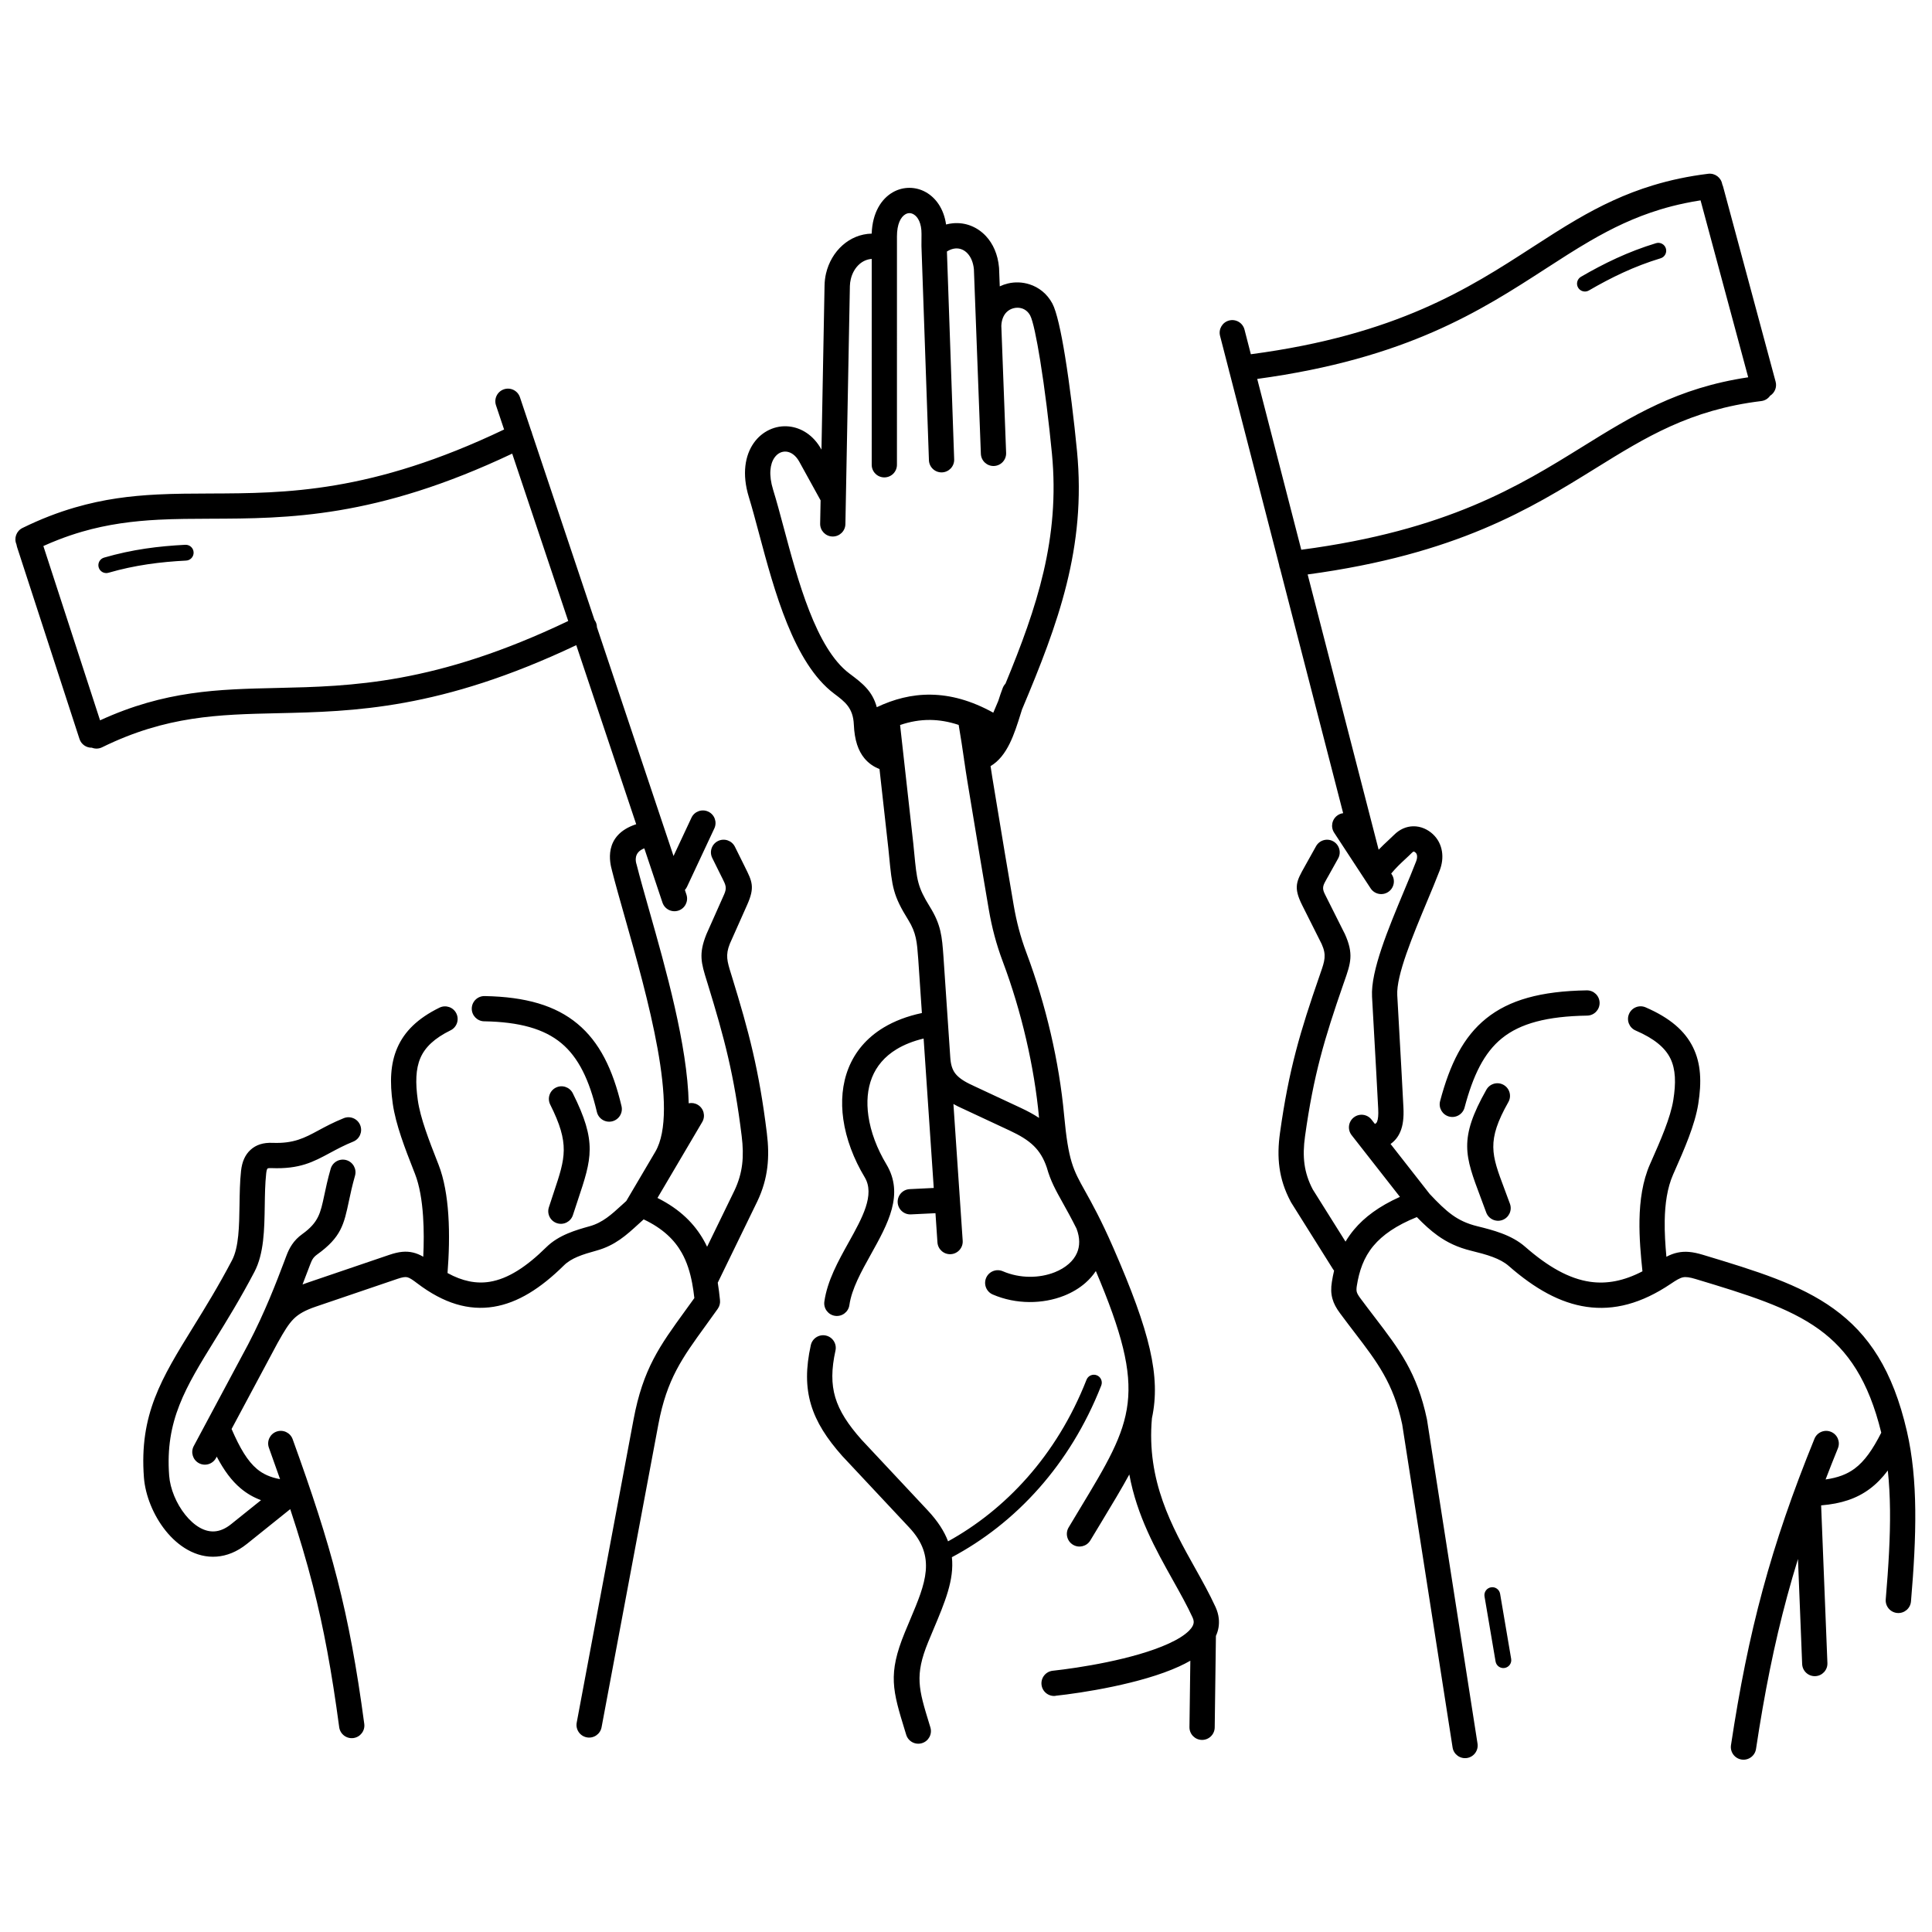<?xml version="1.0" encoding="UTF-8"?>
<!-- Uploaded to: ICON Repo, www.iconrepo.com, Generator: ICON Repo Mixer Tools -->
<svg width="800px" height="800px" version="1.1" viewBox="144 144 512 512" xmlns="http://www.w3.org/2000/svg">
 <defs>
  <clipPath id="a">
   <path d="m148.09 190h503.81v421h-503.81z"/>
  </clipPath>
 </defs>
 <g clip-path="url(#a)">
  <path d="m423.7 593.43c-1.84 0.195-3.492-1.137-3.688-2.977-0.195-1.84 1.137-3.492 2.977-3.688 6.609-0.711 21.469-2.961 30.734-7.203 2.309-1.059 4.207-2.211 5.43-3.457 0.82-0.836 1.266-1.668 1.18-2.473-0.031-0.301-0.125-0.625-0.285-0.977-1.414-3.086-3.269-6.402-5.199-9.852-4.574-8.176-9.559-17.086-11.57-28.055-2.051 3.769-4.527 7.871-7.383 12.598l-2.945 4.875c-0.949 1.586-3.004 2.106-4.594 1.156-1.586-0.949-2.106-3.004-1.156-4.594 1.93-3.227 2.449-4.086 2.945-4.902 14.227-23.559 18.199-30.145 4.262-63.039-0.762 1.148-1.688 2.195-2.754 3.133-1.613 1.414-3.543 2.562-5.672 3.406-5.613 2.227-12.699 2.348-18.887-0.324-1.703-0.73-2.488-2.707-1.758-4.41s2.707-2.488 4.41-1.758c4.539 1.957 9.703 1.883 13.77 0.27 1.418-0.562 2.688-1.312 3.727-2.227 0.949-0.832 1.699-1.812 2.176-2.918 0.762-1.766 0.82-3.93-0.129-6.418-1.418-2.832-2.602-4.953-3.602-6.746-1.953-3.5-3.273-5.867-4.277-9.438-0.832-2.461-1.957-4.266-3.414-5.699-1.625-1.602-3.746-2.852-6.367-4.078l-12.453-5.816c-0.055-0.02-0.109-0.043-0.164-0.07-0.848-0.379-1.625-0.773-2.348-1.18l2.457 36.23c0.125 1.848-1.273 3.445-3.121 3.57s-3.445-1.273-3.57-3.121l-0.523-7.738-6.512 0.316c-1.848 0.086-3.418-1.34-3.504-3.188-0.086-1.848 1.34-3.418 3.188-3.504l6.371-0.312-2.684-39.598c-2.801 0.676-5.16 1.629-7.109 2.801-3.254 1.957-5.383 4.559-6.57 7.523-1.219 3.043-1.477 6.531-0.965 10.145 0.609 4.297 2.301 8.734 4.769 12.848 4.773 7.941 0.426 15.758-4.113 23.906-2.504 4.496-5.074 9.113-5.684 13.41-0.254 1.832-1.945 3.113-3.777 2.859s-3.113-1.945-2.859-3.777c0.785-5.531 3.664-10.707 6.469-15.746 3.574-6.422 7.004-12.582 4.219-17.215-2.926-4.863-4.93-10.164-5.664-15.34-0.672-4.731-0.293-9.391 1.383-13.582 1.711-4.273 4.742-8.004 9.352-10.773 2.777-1.668 6.121-2.977 10.09-3.82l-0.957-14.137-0.031-0.395c-0.309-4.223-0.492-6.695-2.609-10.109-4.078-6.57-4.285-8.715-5.106-17.113-0.043-0.457-0.09-0.926-0.207-2.078-0.008-0.043-0.012-0.082-0.016-0.125l-2.309-20.703c-1.508-0.59-2.863-1.473-4.019-2.875-1.594-1.938-2.602-4.715-2.781-8.895-0.188-4.426-2.336-6.039-5.191-8.184l-0.035-0.027c-10.703-8.039-15.855-27.301-19.879-42.348-0.973-3.641-1.879-7.027-2.707-9.711-1.918-6.219-0.977-11.141 1.289-14.359 1.105-1.574 2.539-2.754 4.141-3.504 1.633-0.766 3.414-1.07 5.191-0.883 3.285 0.344 6.512 2.32 8.602 6.117l0.012 0.023 0.816-43.465c0.02-1.137 0.156-2.223 0.395-3.234 0.688-2.93 2.227-5.555 4.367-7.457 2.094-1.859 4.746-3.016 7.731-3.09 0.191-5.594 2.594-9.242 5.617-10.965 1.367-0.781 2.867-1.164 4.371-1.164 1.512 0 3 0.383 4.352 1.141 2.637 1.48 4.773 4.379 5.371 8.57 0.613-0.16 1.227-0.27 1.84-0.324 1.656-0.148 3.266 0.09 4.746 0.672 1.48 0.582 2.836 1.504 3.977 2.727 1.867 2 3.156 4.824 3.465 8.285 0.004 0.059 0.008 0.113 0.012 0.172h0.004l0.184 4.863c0.695-0.332 1.414-0.586 2.152-0.762 1.871-0.445 3.856-0.375 5.719 0.219 2.465 0.785 4.672 2.481 6.074 5.102 1.117 2.09 2.293 7.394 3.363 13.992 1.219 7.508 2.379 16.945 3.168 25.145 2.457 25.555-4.988 45.68-14.574 68.426-0.113 0.352-0.223 0.711-0.336 1.07-1.695 5.426-3.539 11.312-8.004 13.949 0.16 1.078 0.309 2.059 0.445 2.883l1.191 7.211c1.426 8.641 2.856 17.281 4.496 26.785 0.379 2.203 0.824 4.285 1.371 6.34 0.555 2.09 1.211 4.148 2.008 6.266 2.602 6.934 4.762 14.16 6.434 21.348 1.695 7.293 2.894 14.602 3.539 21.59 1.133 12.254 2.391 14.504 5.535 20.137 1.828 3.277 4.238 7.594 7.508 15.082 9.766 22.363 12.605 34.168 10.238 45.168-1.488 16.613 5.348 28.84 11.41 39.672 1.953 3.492 3.828 6.844 5.438 10.352 0.473 1.035 0.758 2.051 0.863 3.047 0.18 1.656-0.098 3.195-0.754 4.617l-0.32 24.266c-0.023 1.848-1.539 3.328-3.387 3.305-1.848-0.023-3.328-1.539-3.305-3.387l0.23-17.602c-0.926 0.531-1.918 1.039-2.961 1.516-10.109 4.633-25.84 7.035-32.809 7.781zm-230.58-305.05c1.156-0.055 2.137 0.836 2.188 1.992 0.055 1.156-0.836 2.137-1.992 2.188-3.375 0.172-6.754 0.469-10.199 0.98-3.422 0.512-6.863 1.23-10.375 2.25-1.109 0.32-2.269-0.316-2.59-1.426-0.32-1.109 0.316-2.269 1.426-2.59 3.75-1.09 7.371-1.852 10.93-2.383 3.535-0.527 7.059-0.832 10.609-1.016zm-44.633 0.469c-0.066-0.203-0.109-0.406-0.137-0.609-0.699-1.629-0.004-3.535 1.605-4.32 2.434-1.195 4.789-2.227 7.082-3.117 2.305-0.895 4.578-1.66 6.82-2.312 3.82-1.109 7.496-1.887 11.098-2.422 3.566-0.531 7.125-0.84 10.719-1.023h0.012c4.559-0.23 9.234-0.246 14.062-0.262 19.938-0.066 42.625-0.141 77.84-16.961l-2.148-6.418c-0.586-1.754 0.359-3.652 2.113-4.238s3.652 0.359 4.238 2.113l2.949 8.809c0.125 0.262 0.215 0.531 0.27 0.805l16.523 49.359c0.117 0.156 0.219 0.324 0.309 0.508 0.23 0.465 0.34 0.961 0.348 1.449l20.301 60.641 4.754-10.148c0.781-1.672 2.773-2.394 4.449-1.613 1.672 0.781 2.394 2.773 1.613 4.449l-7.242 15.465c-0.148 0.316-0.34 0.598-0.562 0.844l0.41 1.227c0.586 1.754-0.359 3.652-2.113 4.238-1.754 0.586-3.652-0.359-4.238-2.113l-4.812-14.379c-2.918 1.105-2.254 3.535-2.102 4.102 0.082 0.305-0.02-0.125 0.062 0.203 0.875 3.449 2.043 7.566 3.332 12.113 4.387 15.469 10.141 35.766 10.473 51.145 0.789-0.168 1.637-0.055 2.387 0.387 1.594 0.934 2.129 2.984 1.195 4.578l-11.859 20.121c6.023 3.008 9.82 6.879 12.285 11.258 0.312 0.555 0.602 1.113 0.867 1.68l7.254-14.914c1.105-2.336 1.746-4.594 2.031-6.906 0.289-2.363 0.211-4.816-0.117-7.488-1.008-8.184-2.156-14.68-3.594-20.883-1.453-6.273-3.207-12.293-5.41-19.465l-0.23-0.742c-1.492-4.816-2.223-7.168-0.125-12.41 0.031-0.078 0.066-0.156 0.102-0.23l4.594-10.324c0.793-1.781 0.434-2.496-0.48-4.32-0.426-0.855 0.234 0.492-0.336-0.664l-2.328-4.695c-0.82-1.66-0.137-3.668 1.523-4.488 1.66-0.82 3.668-0.137 4.488 1.523l2.328 4.695c0.797 1.605 0.09 0.195 0.312 0.637 1.934 3.859 2.691 5.371 0.609 10.043l-4.594 10.32c-1.211 3.031-0.711 4.644 0.309 7.945l0.23 0.742c2.258 7.344 4.055 13.508 5.543 19.938 1.504 6.492 2.695 13.207 3.723 21.566 0.395 3.188 0.48 6.164 0.117 9.113-0.367 2.996-1.195 5.926-2.633 8.953l-10.496 21.574c0.25 1.52 0.438 3.051 0.59 4.59 0.098 0.797-0.094 1.633-0.598 2.34-1.379 1.945-2.32 3.238-3.211 4.469-6.203 8.551-10.27 14.156-12.508 26.086l-15.062 80.332c-0.34 1.82-2.09 3.016-3.91 2.676-1.82-0.34-3.016-2.09-2.676-3.91l15.062-80.332c2.519-13.43 6.934-19.512 13.664-28.789 0.836-1.152 1.703-2.352 2.449-3.387-0.148-1.324-0.332-2.637-0.574-3.922l-0.008-0.039c-0.539-2.852-1.367-5.574-2.758-8.039-1.922-3.414-5.016-6.453-10.094-8.855-0.449 0.402-0.887 0.801-1.316 1.195-3.277 3-6.238 5.711-11.184 7.082-1.742 0.484-3.492 0.984-5.019 1.633-1.363 0.578-2.609 1.297-3.602 2.277-6.184 6.102-12.234 9.938-18.625 10.973-6.559 1.062-13.188-0.832-20.309-6.25-1.141-0.867-1.938-1.418-2.582-1.57-0.566-0.137-1.348-0.008-2.613 0.426l-21.625 7.356c-2.809 0.957-4.539 1.926-5.859 3.234-1.398 1.387-2.578 3.367-4.148 6.176-0.027 0.051-0.059 0.102-0.09 0.148l-12.234 22.871 0.02 0.043c2.191 5.043 4.203 8.461 6.715 10.562 1.637 1.371 3.602 2.231 6.113 2.688-0.93-2.668-1.914-5.434-2.957-8.324-0.625-1.738 0.281-3.652 2.019-4.277 1.738-0.625 3.652 0.281 4.277 2.019 5.144 14.246 8.871 25.543 11.824 37.078 2.965 11.566 5.133 23.289 7.152 38.348 0.246 1.832-1.039 3.519-2.875 3.766-1.832 0.246-3.519-1.039-3.766-2.875-1.992-14.848-4.113-26.34-6.996-37.59-1.688-6.582-3.637-13.109-5.981-20.199l-11.461 9.199c-2.664 2.137-5.383 3.184-8.047 3.383-2.723 0.207-5.312-0.48-7.672-1.797-2.199-1.227-4.176-2.996-5.84-5.07-3.238-4.031-5.394-9.355-5.754-14.09-1.262-16.699 4.637-26.25 13.094-39.945 3.144-5.09 6.66-10.785 10.25-17.629 1.816-3.457 1.902-9.035 1.988-14.645 0.047-3.082 0.094-6.172 0.402-9.031 0.262-2.441 1.082-4.285 2.516-5.594 1.484-1.355 3.394-1.945 5.797-1.852 5.664 0.227 8.527-1.316 12.156-3.273 1.906-1.027 3.992-2.152 6.758-3.269 1.719-0.688 3.668 0.145 4.356 1.863s-0.145 3.668-1.863 4.356c-2.375 0.961-4.309 2.004-6.078 2.953-4.523 2.438-8.09 4.363-15.594 4.062-0.566-0.023-0.91 0.016-1.023 0.121-0.164 0.148-0.285 0.594-0.363 1.34-0.289 2.68-0.332 5.543-0.375 8.402-0.098 6.418-0.195 12.801-2.75 17.66-3.723 7.09-7.293 12.875-10.488 18.047-7.773 12.594-13.195 21.371-12.094 35.934 0.262 3.457 1.867 7.383 4.285 10.391 1.156 1.438 2.469 2.633 3.871 3.418 1.246 0.695 2.57 1.059 3.922 0.957 1.363-0.102 2.828-0.691 4.348-1.914l7.918-6.356c-1.996-0.738-3.762-1.762-5.379-3.117-2.449-2.051-4.449-4.797-6.356-8.418l-0.191 0.355c-0.871 1.629-2.894 2.246-4.527 1.379-1.629-0.871-2.246-2.894-1.379-4.527l14.426-26.973c4.504-8.637 7.438-16.359 9.656-22.203 0.906-2.391-1.039 2.711 0.496-1.32 0.383-1.008 0.812-1.949 1.477-2.93 0.68-1.004 1.543-1.922 2.746-2.785 4.269-3.07 4.797-5.551 5.777-10.176 0.422-1.996 0.914-4.32 1.711-7.098 0.508-1.781 2.363-2.816 4.144-2.309s2.816 2.363 2.309 4.144c-0.754 2.637-1.211 4.797-1.605 6.652-1.328 6.262-2.039 9.621-8.426 14.215-0.516 0.371-0.863 0.734-1.117 1.105-0.27 0.398-0.504 0.934-0.742 1.566-1.859 4.879 0.07-0.203-0.496 1.293-0.473 1.246-0.98 2.578-1.523 3.984 0.438-0.168 0.891-0.332 1.367-0.492l21.625-7.356c2.559-0.871 4.438-1.055 6.316-0.609 0.961 0.23 1.816 0.602 2.688 1.109 0.164-3.434 0.191-7.144-0.055-10.754-0.281-4.152-0.926-8.113-2.141-11.219l-0.32-0.816c-2.266-5.777-4.777-12.188-5.57-17.789-0.809-5.711-0.641-10.527 1.195-14.766 1.883-4.34 5.383-7.816 11.188-10.668 1.66-0.812 3.664-0.125 4.473 1.535 0.812 1.66 0.125 3.664-1.535 4.473-4.262 2.094-6.754 4.469-7.984 7.309-1.277 2.945-1.344 6.641-0.699 11.199 0.68 4.793 3.043 10.828 5.176 16.27l0.32 0.816c1.492 3.809 2.262 8.445 2.586 13.215 0.359 5.305 0.164 10.836-0.203 15.512 3.961 2.18 7.637 2.891 11.172 2.32 4.871-0.789 9.762-3.992 14.977-9.137 1.656-1.637 3.609-2.781 5.703-3.668 1.93-0.816 3.891-1.383 5.832-1.922 3.414-0.949 5.809-3.141 8.453-5.562 0.406-0.371 0.816-0.75 1.238-1.125l7.68-13.031c6.457-10.953-2.137-41.25-8.082-62.211-1.32-4.652-2.512-8.859-3.383-12.297-0.102-0.402 0.043 0.121-0.012-0.07-0.473-1.73-2.535-9.305 6.422-12.238l-15.883-47.453c-36.004 17.062-58.969 17.578-79.176 18.035-15.578 0.352-29.445 0.66-46.496 9.035-0.883 0.43-1.859 0.438-2.707 0.102-1.445 0.039-2.805-0.871-3.273-2.316l-16.586-50.984zm7.004-0.145 15.027 46.191c17.258-7.91 31.262-8.227 46.902-8.578 19.652-0.441 42.004-0.945 77.164-17.746l-14.848-44.355c-36.121 17.109-59.457 17.184-79.984 17.25-4.656 0.016-9.16 0.031-13.734 0.262-3.336 0.172-6.676 0.465-10.09 0.973-3.379 0.504-6.769 1.211-10.207 2.211-2.043 0.594-4.129 1.297-6.269 2.129-1.309 0.508-2.629 1.059-3.957 1.66zm253.87-58.336 1.27 33.66c0.066 1.848-1.379 3.398-3.227 3.465-1.848 0.066-3.398-1.379-3.465-3.227l-1.848-48.938c-0.18-1.812-0.809-3.231-1.695-4.18-0.445-0.477-0.961-0.832-1.512-1.051-0.551-0.215-1.137-0.305-1.73-0.25-0.707 0.062-1.457 0.324-2.211 0.801l1.922 55.09c0.059 1.848-1.395 3.394-3.242 3.449-1.848 0.059-3.394-1.395-3.449-3.242l-1.977-56.594c-0.016-0.164-0.016-0.328-0.004-0.496l0.016-2.852c0.016-2.809-0.918-4.543-2.125-5.219-0.355-0.199-0.723-0.301-1.07-0.301-0.352 0-0.715 0.098-1.066 0.297-1.258 0.719-2.246 2.621-2.246 5.871l-0.004 60.52c0 1.848-1.496 3.344-3.344 3.344s-3.344-1.496-3.344-3.344l0.004-54.551c-1.254 0.082-2.375 0.598-3.281 1.402-1.094 0.973-1.895 2.371-2.269 3.969-0.145 0.617-0.227 1.227-0.238 1.82l-1.188 63.078c-0.027 1.848-1.551 3.32-3.398 3.293s-3.32-1.551-3.293-3.398l0.117-6.184-5.637-10.227c-0.93-1.691-2.195-2.551-3.406-2.68-0.578-0.062-1.156 0.035-1.676 0.277-0.551 0.258-1.066 0.695-1.492 1.297-1.188 1.691-1.594 4.559-0.367 8.535 0.945 3.059 1.832 6.379 2.785 9.945 3.766 14.078 8.582 32.098 17.41 38.727l0.035 0.027c3.352 2.516 6.055 4.547 7.242 8.914 4.484-2.121 9.203-3.398 14.348-3.32 5.141 0.074 10.602 1.5 16.527 4.777 0.445-1.051 0.887-2.094 1.324-3.129 0.379-1.195 0.766-2.356 1.191-3.449 0.168-0.426 0.414-0.801 0.711-1.113 8.348-20.203 14.469-38.578 12.316-60.957-0.773-8.023-1.91-17.289-3.113-24.699-0.969-5.961-1.922-10.543-2.656-11.922-0.52-0.973-1.312-1.594-2.188-1.875-0.676-0.215-1.426-0.234-2.152-0.062-0.715 0.172-1.387 0.527-1.926 1.07-0.777 0.785-1.312 1.988-1.379 3.625zm-26.828 105.77 3.527 31.648c0.008 0.066 0.012 0.133 0.016 0.199l0.207 2.109c0.691 7.125 0.871 8.945 4.133 14.199 2.992 4.82 3.219 7.91 3.606 13.176l0.023 0.336 0.004 0.086 1.789 26.41v0.008c0.121 1.77 0.508 3.113 1.309 4.16 0.883 1.152 2.363 2.156 4.625 3.172 0.082 0.039 0.164 0.078 0.242 0.121l12.453 5.816c1.797 0.84 3.422 1.707 4.894 2.684l-0.02-0.195c-0.613-6.629-1.77-13.637-3.41-20.699-1.613-6.945-3.688-13.887-6.172-20.508-0.895-2.383-1.617-4.648-2.215-6.898-0.609-2.285-1.094-4.555-1.5-6.914-1.441-8.344-2.969-17.594-4.496-26.836l-1.191-7.211c-0.281-1.695-0.531-3.398-0.801-5.242-0.012-0.051-0.023-0.098-0.035-0.148-0.039-0.188-0.062-0.371-0.066-0.555-0.391-2.676-0.828-5.652-1.398-8.945-2.617-0.871-5.086-1.281-7.438-1.316-2.801-0.039-5.484 0.453-8.09 1.344zm161.94 247.48c0.191 1.141-0.582 2.219-1.723 2.41-1.141 0.191-2.219-0.582-2.41-1.723l-2.93-17.238c-0.191-1.141 0.582-2.219 1.723-2.41s2.219 0.582 2.41 1.723zm20.598-362.64c-1 0.578-2.281 0.238-2.863-0.762-0.578-1-0.238-2.281 0.762-2.863 3.035-1.766 6.144-3.426 9.441-4.934 3.285-1.504 6.734-2.844 10.453-3.973 1.105-0.336 2.273 0.289 2.609 1.395 0.336 1.105-0.289 2.273-1.395 2.609-3.516 1.066-6.797 2.34-9.926 3.777-3.121 1.43-6.121 3.031-9.082 4.754zm35.34-28.148c0.082 0.18 0.152 0.367 0.207 0.562l13.941 51.77c0.391 1.457-0.246 2.949-1.461 3.711-0.527 0.758-1.367 1.297-2.359 1.414-18.863 2.297-30.648 9.605-43.887 17.812-17.199 10.664-36.746 22.785-76.312 28.137l18.812 72.945c0.906-0.945 1.766-1.742 2.559-2.481 0.555-0.516 1.074-0.996 1.461-1.387 1.613-1.629 3.379-2.285 5.074-2.336 2.133-0.062 3.988 0.887 5.269 2.074 1.324 1.227 2.129 2.801 2.414 4.555 0.262 1.617 0.062 3.367-0.602 5.09-1.02 2.644-2.137 5.316-3.305 8.105-3.832 9.172-8.223 19.676-7.934 24.949 0.18 3.266 0.363 6.535 0.547 9.805 0.371 6.582 0.742 13.164 1.086 19.941 0.141 2.75-0.141 4.793-0.809 6.383-0.609 1.453-1.484 2.5-2.602 3.285l10.363 13.242c2.203 2.344 4.07 4.203 6.016 5.594 1.863 1.332 3.898 2.297 6.562 2.953 2.176 0.535 4.375 1.098 6.496 1.895 2.285 0.859 4.426 1.977 6.266 3.59 5.941 5.199 11.555 8.445 17.207 9.254 4.391 0.629 8.938-0.219 13.844-2.781-0.441-4.195-0.867-8.867-0.785-13.594 0.094-5.172 0.809-10.305 2.785-14.789l0.359-0.812c2.402-5.434 5.066-11.465 5.82-16.203 0.715-4.492 0.641-8.129-0.781-11.02-1.406-2.863-4.281-5.266-9.207-7.398-1.695-0.73-2.477-2.699-1.746-4.394 0.73-1.695 2.699-2.477 4.394-1.746 6.504 2.816 10.438 6.269 12.566 10.602 2.117 4.305 2.309 9.199 1.383 15.008-0.902 5.652-3.738 12.07-6.293 17.855l-0.359 0.812c-1.582 3.586-2.156 7.844-2.234 12.191-0.059 3.199 0.156 6.492 0.445 9.633 0.973-0.516 1.918-0.883 2.973-1.105 1.973-0.418 3.961-0.242 6.688 0.582 14.266 4.305 25.691 7.801 34.715 14.328 9.227 6.672 15.625 16.238 19.367 32.473 1.48 6.426 2.125 13.305 2.207 20.832 0.082 7.481-0.387 15.465-1.133 24.223-0.152 1.848-1.773 3.223-3.621 3.07-1.848-0.152-3.223-1.773-3.07-3.621 0.742-8.719 1.207-16.551 1.133-23.621-0.039-3.668-0.223-7.164-0.582-10.52-1.465 1.949-3.031 3.562-4.809 4.883-3.453 2.562-7.5 3.91-12.863 4.359l1.664 41.781c0.074 1.848-1.367 3.406-3.215 3.477-1.848 0.074-3.406-1.367-3.477-3.215l-1.109-27.84c-1.02 3.305-1.973 6.594-2.867 9.895-3.434 12.691-6.008 25.602-8.25 40.441-0.273 1.832-1.984 3.098-3.816 2.82-1.832-0.273-3.098-1.984-2.82-3.816 2.277-15.066 4.898-28.211 8.406-41.176 3.512-12.977 7.898-25.73 13.711-40.012 0.695-1.719 2.652-2.547 4.367-1.852 1.719 0.695 2.547 2.652 1.852 4.367-1.145 2.809-2.231 5.559-3.266 8.262 3.199-0.449 5.66-1.363 7.695-2.875 2.641-1.961 4.789-5.051 7.059-9.52-3.352-13.727-8.793-21.82-16.496-27.391-8.117-5.871-19.043-9.211-32.691-13.328-1.59-0.48-2.598-0.617-3.379-0.449-0.832 0.176-1.793 0.758-3.152 1.676-7.871 5.316-15.168 7.176-22.355 6.144-7.043-1.012-13.762-4.809-20.668-10.855-1.148-1.004-2.609-1.75-4.219-2.356-1.773-0.668-3.758-1.172-5.734-1.66-3.555-0.875-6.301-2.184-8.848-4.004-1.922-1.375-3.664-2.992-5.535-4.914-5.488 2.211-9.109 4.762-11.496 7.617-2.582 3.086-3.785 6.656-4.41 10.613-0.113 0.715-0.117 1.219-0.008 1.621 0.125 0.449 0.43 0.961 0.922 1.625 1.242 1.684 2.578 3.426 3.84 5.078 6.488 8.48 11.215 14.656 13.828 27.023h-0.004c0.012 0.055 0.023 0.113 0.031 0.168l13.379 85.789c0.281 1.824-0.969 3.535-2.793 3.816-1.824 0.281-3.535-0.969-3.816-2.793l-13.352-85.621c-2.297-10.859-6.637-16.531-12.598-24.32-1.184-1.547-2.434-3.18-3.894-5.156-0.977-1.324-1.629-2.492-1.996-3.828-0.383-1.383-0.418-2.762-0.148-4.457 0.16-1.012 0.352-2.008 0.586-2.984-0.109-0.129-0.215-0.266-0.305-0.414l-11.051-17.613c-0.07-0.113-0.133-0.23-0.191-0.348-1.59-3.008-2.512-5.922-2.922-8.91-0.414-2.988-0.316-6 0.133-9.219 1.168-8.395 2.508-15.117 4.203-21.605 1.676-6.422 3.703-12.598 6.25-19.949l0.262-0.754h-0.004c-0.086 0.25-0.023 0.066 0.047-0.137 1.09-3.117 1.602-4.684 0.305-7.562l-0.039-0.09-5.133-10.227c-2.414-4.812-1.539-6.359 0.691-10.316 0.148-0.266-0.301 0.531 0.352-0.637l2.621-4.695c0.898-1.617 2.938-2.199 4.551-1.301 1.617 0.898 2.199 2.938 1.301 4.551l-2.621 4.695c-0.398 0.715 0.004-0.016-0.379 0.664-0.977 1.73-1.359 2.406-0.535 4.047l5.125 10.219c0.062 0.109 0.121 0.219 0.176 0.336 2.414 5.352 1.574 7.75-0.141 12.66-0.207 0.594-0.082 0.223-0.004 0l-0.254 0.73c-2.481 7.16-4.457 13.176-6.094 19.449-1.621 6.211-2.914 12.691-4.047 20.844-0.367 2.637-0.453 5.059-0.133 7.383 0.309 2.231 1 4.418 2.188 6.676l8.68 13.832c0.648-1.09 1.398-2.152 2.262-3.188 2.742-3.277 6.617-6.184 12.156-8.672l-12.805-16.359c-1.137-1.457-0.879-3.559 0.578-4.695 1.457-1.137 3.559-0.879 4.695 0.578l0.902 1.152c0.258-0.125 0.449-0.301 0.562-0.574 0.285-0.68 0.395-1.773 0.309-3.441-0.332-6.5-0.707-13.207-1.086-19.914-0.184-3.269-0.367-6.535-0.547-9.805-0.375-6.816 4.328-18.066 8.43-27.891 1.223-2.922 2.391-5.719 3.25-7.949 0.23-0.594 0.309-1.145 0.234-1.598-0.047-0.289-0.168-0.539-0.367-0.723-0.176-0.164-0.375-0.293-0.52-0.289-0.09 0.004-0.25 0.105-0.508 0.367-0.555 0.559-1.082 1.047-1.645 1.57-1.184 1.102-2.539 2.359-3.797 3.891l0.164 0.25c1.016 1.551 0.578 3.629-0.973 4.644s-3.629 0.578-4.644-0.973l-9.664-14.754c-1.016-1.551-0.578-3.629 0.973-4.644 0.441-0.289 0.926-0.461 1.414-0.52l-16.711-64.793c-0.121-0.289-0.207-0.598-0.246-0.926l-0.004-0.047-13.156-51.012c-0.074-0.199-0.125-0.406-0.16-0.625l-2.348-9.102c-0.457-1.789 0.625-3.609 2.414-4.066 1.789-0.457 3.609 0.625 4.066 2.414l1.684 6.531c38.707-5.133 57.754-17.453 74.5-28.289 4.047-2.617 7.961-5.152 11.938-7.465 3.059-1.777 6.203-3.457 9.551-4.988 3.332-1.527 6.832-2.887 10.609-4.031 2.266-0.688 4.586-1.289 6.984-1.793 2.461-0.52 5.004-0.941 7.637-1.262 1.789-0.211 3.414 1.027 3.703 2.785zm6.879 51.156-12.625-46.887c-1.469 0.227-2.879 0.484-4.234 0.77-2.269 0.477-4.398 1.023-6.41 1.637-3.457 1.047-6.684 2.305-9.77 3.715-3.07 1.406-6.035 2.992-8.973 4.699-3.93 2.285-7.727 4.742-11.648 7.281-17.238 11.156-36.836 23.832-76.457 29.219l11.676 45.27c38.727-5.113 57.758-16.91 74.484-27.281 13.297-8.246 25.203-15.625 43.961-18.422zm-69.379 188.79c0.906-1.609 2.945-2.18 4.551-1.273 1.609 0.906 2.18 2.945 1.273 4.551-5.828 10.312-4.469 13.922-1.07 22.961 0.445 1.184 0.926 2.457 1.488 4.012 0.629 1.738-0.27 3.66-2.008 4.289s-3.66-0.27-4.289-2.008c-0.473-1.305-0.984-2.664-1.461-3.934-4.184-11.117-5.856-15.559 1.516-28.602zm26.602-26.32c1.848-0.027 3.371 1.445 3.398 3.293s-1.445 3.371-3.293 3.398c-10.645 0.168-17.707 2.074-22.551 5.969-4.809 3.867-7.691 9.93-9.945 18.395-0.473 1.789-2.305 2.859-4.094 2.387-1.789-0.473-2.859-2.305-2.387-4.094 2.617-9.832 6.133-17.012 12.227-21.91 6.059-4.871 14.406-7.246 26.645-7.438zm-70.598-4.531c0.258-0.742 0.145-0.418 0.043-0.137l-0.047 0.137zm6.316 2.203c0.047-0.137 0.074-0.223 0 0zm-210.42 32.59c-0.824-1.652-0.156-3.66 1.496-4.488 1.652-0.824 3.66-0.156 4.488 1.496 6.481 12.922 5.008 17.32 1.332 28.34-0.402 1.207-0.836 2.504-1.297 3.934-0.566 1.762-2.449 2.731-4.211 2.164s-2.731-2.449-2.164-4.211c0.461-1.434 0.906-2.766 1.32-4.012 3.051-9.137 4.269-12.785-0.965-23.223zm-17.496-22.059c-1.848-0.027-3.32-1.551-3.293-3.398 0.027-1.848 1.551-3.32 3.398-3.293 10.953 0.195 18.809 2.516 24.617 7.344 5.816 4.836 9.344 11.973 11.672 21.832 0.422 1.805-0.703 3.609-2.508 4.027-1.805 0.422-3.609-0.703-4.027-2.508-1.992-8.438-4.852-14.414-9.414-18.211-4.57-3.801-11.094-5.629-20.445-5.797zm54.203 21.73c0.141 6.57-0.707 12.242-3.074 16.258-0.934 1.594-2.984 2.129-4.578 1.195zm68.73 116.08c7.406-4.078 14.652-9.711 21.066-16.992 6.207-7.047 11.621-15.629 15.625-25.828 0.422-1.078 1.637-1.609 2.715-1.188 1.078 0.422 1.609 1.637 1.188 2.715-4.199 10.691-9.875 19.688-16.379 27.074-7.019 7.973-15.027 14.078-23.203 18.426 0.656 5.973-1.855 11.941-4.879 19.117-0.422 1-0.855 2.027-1.406 3.375-3.629 8.859-2.512 12.5 0.289 21.633l0.297 0.969c0.543 1.77-0.449 3.641-2.219 4.184s-3.641-0.449-4.184-2.219l-0.297-0.969c-3.305-10.77-4.621-15.062-0.078-26.145 0.406-0.988 0.926-2.227 1.434-3.43 4.074-9.672 7.004-16.625-0.254-24.379l-17.52-18.711c-0.062-0.062-0.125-0.125-0.184-0.191-4.191-4.719-6.93-8.988-8.324-13.656-1.41-4.731-1.398-9.707-0.059-15.773 0.398-1.805 2.184-2.945 3.988-2.547 1.805 0.398 2.945 2.184 2.547 3.988-1.082 4.894-1.121 8.816-0.047 12.414 1.094 3.664 3.375 7.16 6.906 11.141l0.047 0.055 17.523 18.719c2.68 2.863 4.41 5.57 5.41 8.219z"/>
 </g>
</svg>